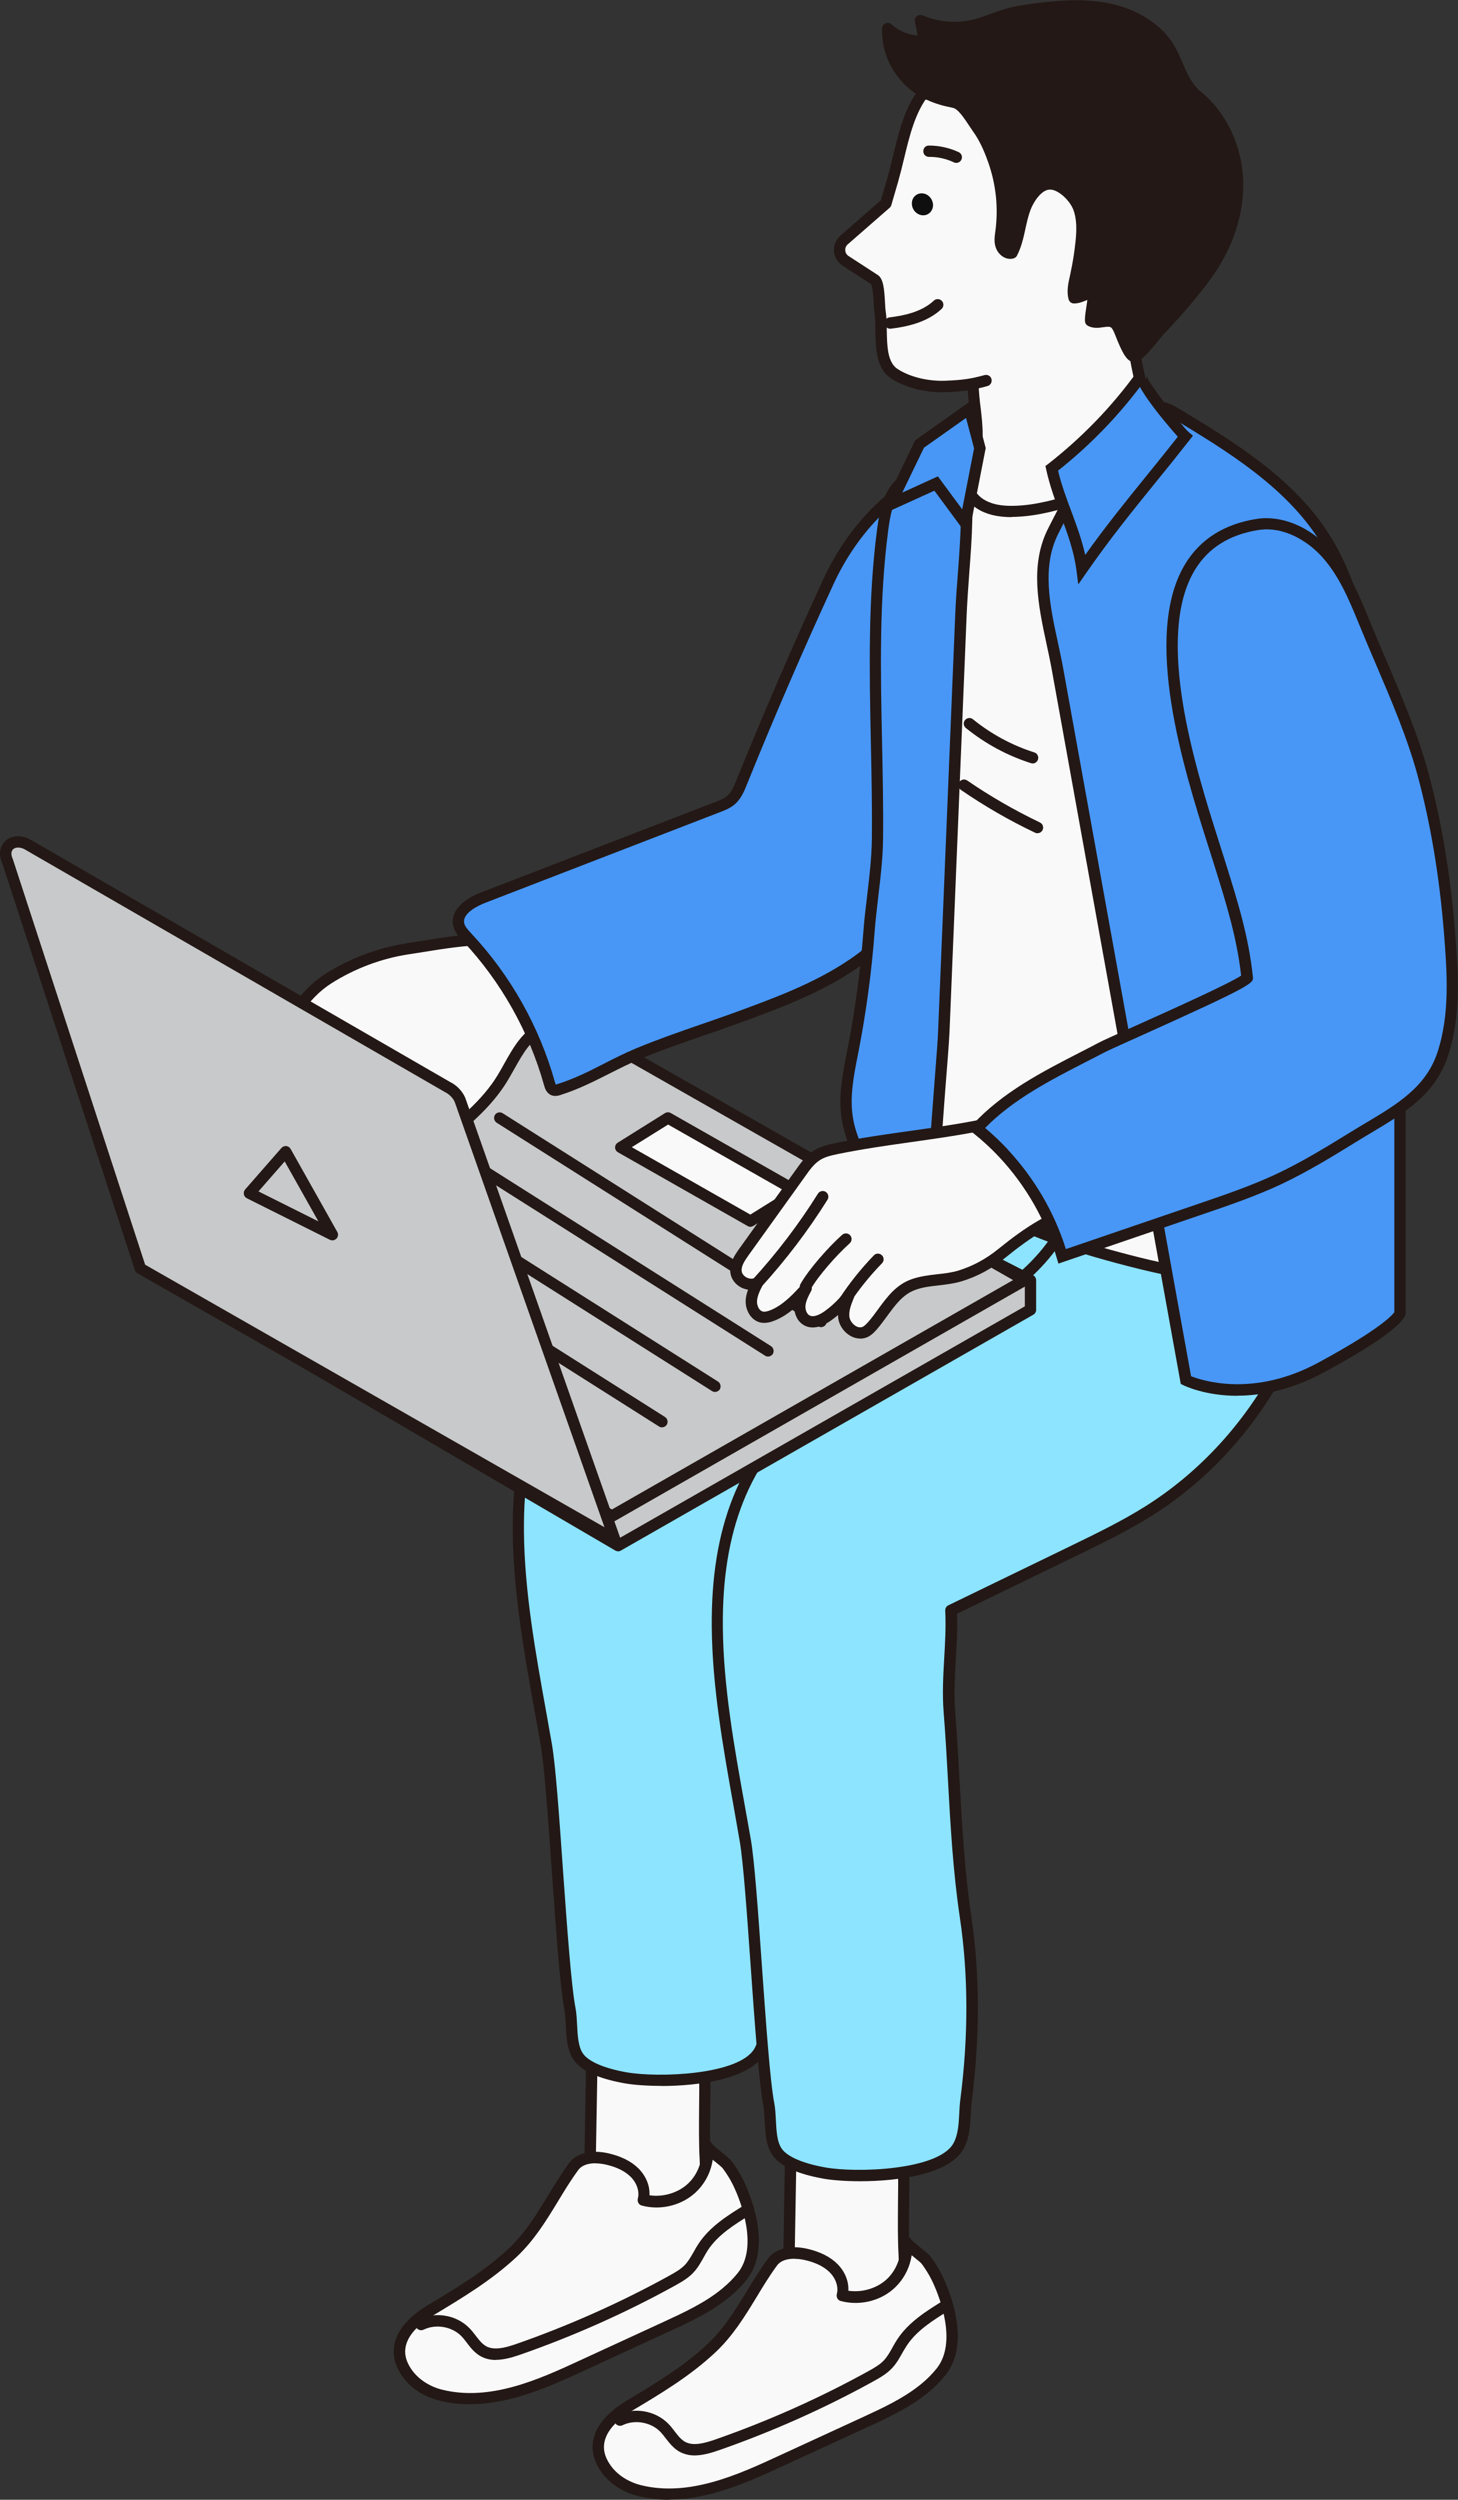 <?xml version="1.0" encoding="UTF-8"?><svg id="_レイヤー_2" xmlns="http://www.w3.org/2000/svg" viewBox="0 0 128.95 221"><rect x="0" y="0" width="128.95" height="221" fill="#333333" stroke="none"/><defs><style>.cls-1{fill:#f9f9f9;}.cls-1,.cls-2,.cls-3,.cls-4,.cls-5,.cls-6{stroke-width:0px;}.cls-2{fill:#4897f7;}.cls-3{fill:#0f0f0f;}.cls-4{fill:#231815;}.cls-5{fill:#c8c9ca;}.cls-6{fill:#8de4ff;}</style></defs><g id="parts"><path class="cls-1" d="m53.88,179.85c2.63-.12,5.64.04,8.1-.67.64,3.87.17,7.81.39,11.71.17,3.06-.31,5.89-3.9,6.6-1.93.38-3.94-.18-5.7-1.06-.22-.11-.44-.23-.56-.45-.1-.19-.1-.41-.1-.63.08-4.81.17-9.63.25-14.44,0-.3.03-.63.24-.82.18-.16.44-.19.68-.2.19-.01.39-.02.59-.03Z"/><path class="cls-4" d="m57.18,198.11c-1.44,0-3-.41-4.64-1.24-.28-.14-.59-.32-.77-.65-.17-.31-.16-.64-.16-.88l.25-14.44c0-.29.02-.83.41-1.19.32-.29.73-.31.98-.33.2-.01.4-.02.6-.03h0c.66-.03,1.33-.04,2.02-.06,2.05-.04,4.17-.08,5.96-.6.14-.04.28-.02.41.06.12.08.2.2.23.34.41,2.44.38,4.93.35,7.33-.02,1.46-.04,2.96.04,4.43.16,2.88-.19,6.3-4.3,7.12-.45.09-.91.13-1.38.13Zm-3.27-17.76h0c-.2,0-.39.02-.58.03-.1,0-.32.02-.38.07-.07.07-.08.36-.08.46l-.25,14.44c0,.13,0,.3.04.38.05.09.24.19.34.24,1.97.99,3.78,1.33,5.38,1.02,2.69-.53,3.71-2.3,3.5-6.08-.08-1.5-.06-3.03-.05-4.5.03-2.18.05-4.43-.25-6.61-1.78.42-3.75.46-5.67.49-.68.01-1.35.03-1.99.06Z"/><path class="cls-1" d="m64.15,202.74c-1.55,1.26-3.46,2.15-5.23,2.97-2.48,1.14-4.97,2.29-7.45,3.43-3.94,1.82-8.17,3.68-12.49,2.61-1.22-.3-2.35-1-3.04-2.04-1.59-2.39.22-4.31,2.16-5.47,2.56-1.53,5.08-3.04,7.27-5.1,2.35-2.21,3.5-5.03,5.38-7.6.63-.86,1.94-.91,3.01-.67.88.2,1.75.57,2.38,1.2s.99,1.56.76,2.41c1.41.38,3.01.04,4.12-.89,1.11-.93,1.71-2.41,1.54-3.82.03.21,1.52,1.28,1.75,1.57.45.57.85,1.26,1.15,1.92,1.06,2.35,1.92,5.81.22,7.97-.44.56-.95,1.05-1.5,1.5Z"/><path class="cls-4" d="m41.59,212.56c-.91,0-1.82-.1-2.74-.33-1.42-.35-2.61-1.15-3.34-2.25-.62-.93-.82-1.87-.61-2.8.35-1.55,1.79-2.69,2.93-3.38,2.61-1.56,5.04-3.02,7.18-5.03,1.45-1.37,2.42-2.96,3.45-4.65.58-.95,1.18-1.93,1.87-2.88.66-.9,1.97-1.22,3.52-.86,1.11.26,2,.71,2.62,1.33.67.67,1.02,1.54.97,2.37,1.13.17,2.36-.16,3.24-.88.98-.81,1.51-2.14,1.36-3.37h0c-.03-.28.16-.52.44-.56.21-.03.43.1.52.29.12.14.56.5.83.72.46.37.72.59.85.75.45.57.87,1.29,1.21,2.03.75,1.66,2.26,5.81.15,8.48-.44.56-.97,1.09-1.58,1.58-1.62,1.32-3.59,2.23-5.34,3.03l-7.45,3.43c-2.93,1.35-6.43,2.97-10.09,2.97Zm11.08-21.31c-.62,0-1.2.16-1.52.59-.67.91-1.26,1.88-1.82,2.81-1.02,1.67-2.07,3.4-3.62,4.86-2.22,2.08-4.82,3.64-7.33,5.15-1,.6-2.22,1.55-2.49,2.75-.15.66,0,1.32.47,2.02.59.88,1.59,1.55,2.75,1.84,4.28,1.06,8.65-.96,12.16-2.58l7.45-3.43c1.69-.78,3.61-1.66,5.12-2.9h0c.55-.45,1.03-.93,1.42-1.42,1.82-2.3.25-6.28-.28-7.45-.3-.67-.69-1.31-1.08-1.82-.07-.09-.45-.39-.69-.59-.06-.05-.12-.1-.18-.14-.16,1.17-.77,2.28-1.7,3.06-1.25,1.04-3,1.41-4.57.99-.13-.03-.24-.12-.3-.23s-.08-.25-.05-.38c.17-.62-.08-1.38-.63-1.93-.49-.49-1.21-.85-2.14-1.07-.31-.07-.64-.12-.97-.12Z"/><path class="cls-6" d="m45.83,135.45c.06,6.32,1.46,12.9,2.48,18.86.67,3.88,1.34,19.44,2.08,23.3.24,1.27-.03,3.18.77,4.26.8,1.08,2.86,1.59,4.09,1.81,2.63.48,10.35.38,11.89-2.35.69-1.21.51-2.77.68-4.04.7-5.42.76-10.88-.04-16.28-.89-5.97-.96-12.05-1.43-18.09-.24-3.03.3-5.94.14-8.99,3.64-1.77,7.28-3.53,10.93-5.3,2.23-1.08,4.46-2.16,6.56-3.48,10.67-6.71,16.95-19.8,15.51-32.32-.08-.68-.19-1.38-.56-1.95-.44-.67-1.19-1.07-1.92-1.41-3.81-1.83-7.85-3.17-11.99-3.99-.63-.12-1.29-.23-1.89,0-.93.35-1.39,1.37-1.76,2.29-1.58,3.96-2.84,8.35-4.8,12.12-2.19,4.21-6.42,6.93-10.66,9.06-4.24,2.13-8.75,3.9-12.33,7-6.1,5.29-7.81,12.23-7.75,19.51Z"/><path class="cls-4" d="m58.46,184.41c-1.34,0-2.53-.1-3.29-.24-2.24-.41-3.72-1.08-4.4-2.01-.62-.84-.68-2.05-.73-3.11-.02-.49-.05-.96-.12-1.34-.39-2.04-.76-7.28-1.12-12.34-.33-4.7-.65-9.14-.96-10.97-.17-1.01-.36-2.05-.55-3.09-.93-5.19-1.89-10.56-1.94-15.85h0c-.08-8.82,2.43-15.14,7.92-19.89,2.87-2.48,6.34-4.14,9.69-5.74.92-.44,1.84-.88,2.74-1.33,3.68-1.84,8.18-4.52,10.44-8.84,1.28-2.45,2.27-5.22,3.23-7.9.5-1.38,1.01-2.81,1.55-4.17.41-1.03.94-2.16,2.05-2.58.71-.27,1.46-.15,2.16-.02,4.19.83,8.27,2.18,12.11,4.03.79.38,1.61.82,2.12,1.59.44.66.56,1.44.64,2.17,1.46,12.77-4.86,25.96-15.74,32.81-2.12,1.33-4.4,2.44-6.61,3.51l-10.63,5.16c.05,1.35-.03,2.68-.1,3.97-.09,1.53-.18,3.11-.06,4.67.16,2,.27,4.04.38,6.01.22,3.97.45,8.07,1.04,12.04.77,5.18.78,10.7.04,16.42-.05.35-.06.73-.08,1.11-.05,1-.11,2.14-.66,3.11-1.24,2.19-5.7,2.83-9.12,2.83Zm25.46-98.57c-.22,0-.42.03-.61.1-.73.27-1.13,1.14-1.47,2.01-.54,1.34-1.05,2.76-1.54,4.14-.97,2.71-1.98,5.51-3.29,8.03-2.38,4.58-7.06,7.36-10.87,9.27-.91.46-1.83.9-2.76,1.34-3.29,1.57-6.7,3.2-9.47,5.59-5.25,4.54-7.65,10.62-7.57,19.13h0c.05,5.2,1,10.53,1.93,15.69.19,1.05.37,2.08.55,3.1.32,1.88.64,6.34.97,11.07.36,5.03.73,10.23,1.11,12.22.09.45.11.95.14,1.48.05.97.1,1.97.54,2.57.51.69,1.85,1.27,3.78,1.62,2.82.51,10.03.26,11.37-2.1.43-.76.48-1.73.53-2.67.02-.41.04-.81.09-1.19.73-5.62.72-11.06-.04-16.14-.6-4.02-.83-8.14-1.05-12.13-.11-1.96-.22-4-.38-5.99-.13-1.63-.04-3.25.05-4.81.08-1.37.16-2.79.09-4.2-.01-.2.1-.39.28-.47l10.93-5.3c2.18-1.06,4.44-2.15,6.51-3.46,10.56-6.65,16.7-19.45,15.28-31.84-.07-.61-.17-1.25-.48-1.73-.37-.56-1.02-.91-1.72-1.24-3.77-1.81-7.77-3.14-11.88-3.95-.35-.07-.69-.13-1.01-.13Z"/><path class="cls-4" d="m43.85,208.64c-.48,0-.94-.1-1.38-.35-.51-.3-.86-.74-1.18-1.17-.16-.21-.32-.42-.5-.6-.83-.84-2.25-1.08-3.32-.56-.25.12-.55.02-.67-.23-.12-.25-.02-.55.23-.67,1.45-.72,3.33-.41,4.47.75.21.21.4.45.58.69.28.37.55.71.89.91.71.41,1.69.16,2.65-.17,4.68-1.63,9.26-3.67,13.59-6.06.54-.3,1.01-.57,1.37-.95.3-.32.53-.72.77-1.14.13-.24.27-.48.42-.71,1-1.53,2.6-2.52,4-3.39.23-.14.54-.07.69.16s.07.54-.16.69c-1.32.82-2.81,1.74-3.69,3.09-.14.21-.26.43-.38.65-.26.46-.52.93-.91,1.34-.45.48-1,.8-1.61,1.14-4.38,2.42-9.01,4.48-13.75,6.13-.7.24-1.42.44-2.1.44Z"/><path class="cls-1" d="m71.48,188.28c2.63-.12,5.64.04,8.1-.67.64,3.87.17,7.81.39,11.71.17,3.06-.31,5.89-3.9,6.6-1.93.38-3.94-.18-5.7-1.06-.22-.11-.44-.23-.56-.44-.1-.19-.1-.41-.1-.63.08-4.81.17-9.63.25-14.44,0-.29.03-.63.24-.82.18-.16.44-.19.68-.2.19-.01.39-.02.59-.03Z"/><path class="cls-4" d="m74.77,206.54c-1.44,0-3-.41-4.64-1.24-.28-.14-.59-.32-.77-.65-.17-.31-.16-.64-.16-.88l.25-14.44c0-.29.01-.83.41-1.19.32-.29.73-.31.98-.33.2-.01.4-.02.6-.03h0c.66-.03,1.33-.04,2.02-.06,2.05-.04,4.17-.08,5.96-.6.14-.04.28-.02.41.06.12.08.2.2.23.34.41,2.44.38,4.93.35,7.33-.02,1.46-.04,2.97.04,4.44.16,2.88-.19,6.3-4.3,7.12-.45.09-.91.13-1.38.13Zm-3.27-17.76h0c-.2,0-.39.02-.58.03-.1,0-.32.02-.38.07-.07.07-.08.35-.08.46l-.25,14.44c0,.13,0,.3.04.38.05.09.24.19.34.24,1.97.99,3.78,1.33,5.38,1.02,2.69-.53,3.71-2.3,3.5-6.08-.08-1.5-.06-3.03-.05-4.5.03-2.18.05-4.43-.25-6.61-1.78.42-3.75.46-5.67.49-.68.01-1.35.03-2,.06Z"/><path class="cls-1" d="m81.74,211.18c-1.55,1.26-3.46,2.15-5.23,2.97-2.48,1.14-4.97,2.29-7.45,3.43-3.94,1.82-8.17,3.68-12.49,2.61-1.22-.3-2.35-1-3.04-2.04-1.59-2.39.22-4.31,2.16-5.47,2.56-1.53,5.08-3.04,7.27-5.1,2.35-2.21,3.5-5.03,5.38-7.6.63-.86,1.94-.91,3.01-.67.88.2,1.75.57,2.38,1.2.63.63.99,1.56.76,2.41,1.41.38,3.01.04,4.12-.89s1.71-2.41,1.54-3.82c.03.21,1.52,1.28,1.75,1.57.45.57.85,1.26,1.15,1.92,1.06,2.35,1.92,5.81.22,7.97-.44.56-.95,1.05-1.5,1.5Z"/><path class="cls-4" d="m59.18,221c-.91,0-1.82-.1-2.74-.33-1.42-.35-2.61-1.15-3.34-2.25-.62-.93-.82-1.87-.61-2.8.35-1.55,1.79-2.69,2.93-3.38,2.6-1.56,5.04-3.02,7.18-5.03,1.45-1.37,2.42-2.96,3.45-4.65.58-.95,1.18-1.93,1.87-2.88.66-.9,1.97-1.22,3.52-.86,1.11.26,2,.71,2.62,1.33.67.67,1.02,1.54.97,2.37,1.13.17,2.37-.16,3.24-.88.98-.81,1.51-2.14,1.36-3.38h0c-.03-.27.16-.52.44-.56.22-.03.43.1.52.29.12.14.56.5.83.72.46.37.72.59.85.75.44.56.87,1.28,1.21,2.03.75,1.66,2.26,5.81.15,8.48-.45.56-.96,1.08-1.58,1.58h0c-1.62,1.32-3.59,2.23-5.34,3.03l-7.45,3.43c-2.93,1.35-6.43,2.97-10.09,2.97Zm11.07-21.31c-.62,0-1.2.16-1.52.59-.67.91-1.26,1.88-1.82,2.81-1.02,1.67-2.07,3.4-3.62,4.86-2.22,2.09-4.82,3.65-7.34,5.15-.99.59-2.21,1.54-2.48,2.75-.15.66,0,1.32.47,2.02.58.88,1.59,1.55,2.75,1.84,4.27,1.06,8.65-.96,12.16-2.58l7.45-3.43c1.69-.78,3.61-1.66,5.13-2.9h0c.56-.45,1.02-.92,1.42-1.42,1.82-2.3.25-6.28-.28-7.45-.3-.67-.69-1.32-1.08-1.82-.07-.09-.45-.39-.69-.59-.06-.05-.12-.1-.17-.14-.17,1.17-.77,2.28-1.7,3.06-1.24,1.04-3,1.41-4.57.99-.13-.03-.24-.12-.3-.23s-.08-.25-.05-.38c.17-.62-.08-1.38-.63-1.93-.49-.49-1.21-.85-2.14-1.07-.31-.07-.64-.12-.97-.12Zm11.48,11.49h0,0Z"/><path class="cls-6" d="m63.43,143.88c.06,6.32,1.46,12.9,2.48,18.86.67,3.88,1.34,19.44,2.08,23.3.24,1.27-.03,3.18.77,4.25.8,1.08,2.86,1.59,4.09,1.81,2.63.48,10.35.38,11.89-2.35.69-1.21.51-2.77.68-4.04.7-5.42.76-10.88-.04-16.28-.89-5.97-.96-12.05-1.43-18.09-.24-3.03.3-5.94.14-8.99,3.64-1.77,7.28-3.53,10.93-5.3,2.23-1.08,4.46-2.16,6.56-3.48,10.67-6.71,16.95-19.8,15.51-32.32-.08-.68-.19-1.38-.56-1.95-.44-.67-1.19-1.07-1.92-1.41-3.81-1.83-7.85-3.17-11.99-3.99-.63-.12-1.29-.23-1.89,0-.93.35-1.39,1.37-1.76,2.29-1.58,3.96-2.84,8.35-4.8,12.12-2.19,4.21-6.42,6.93-10.65,9.06-4.24,2.13-8.75,3.9-12.33,7-6.1,5.29-7.81,12.23-7.75,19.51Z"/><path class="cls-4" d="m76.05,192.84c-1.34,0-2.52-.1-3.29-.24-2.24-.41-3.72-1.08-4.4-2.01-.62-.84-.68-2.05-.73-3.11-.03-.49-.05-.96-.12-1.35-.39-2.04-.76-7.27-1.12-12.33-.33-4.71-.65-9.15-.96-10.98-.17-1.01-.36-2.04-.54-3.09-.93-5.2-1.89-10.57-1.94-15.86h0c-.08-8.82,2.43-15.14,7.92-19.89,2.87-2.48,6.33-4.14,9.69-5.74.92-.44,1.84-.88,2.74-1.33,3.68-1.85,8.18-4.52,10.44-8.84,1.28-2.46,2.27-5.23,3.24-7.91.5-1.38,1.01-2.81,1.55-4.16.41-1.03.94-2.16,2.05-2.58.71-.27,1.46-.15,2.16-.01,4.19.82,8.27,2.18,12.12,4.03.79.38,1.61.82,2.12,1.59.44.67.56,1.47.64,2.17,1.46,12.77-4.86,25.96-15.74,32.8-2.13,1.34-4.41,2.44-6.61,3.51l-10.63,5.16c.05,1.35-.03,2.68-.1,3.97-.09,1.53-.18,3.11-.06,4.68.16,2,.27,4.03.38,6,.22,3.97.45,8.08,1.04,12.05.77,5.18.78,10.7.04,16.42-.05.35-.06.73-.08,1.11-.05,1-.11,2.14-.66,3.11-1.24,2.19-5.7,2.83-9.12,2.83Zm-12.12-48.97c.05,5.21,1,10.54,1.93,15.69.19,1.05.37,2.08.55,3.09.32,1.88.64,6.35.97,11.08.36,5.03.72,10.23,1.1,12.21.09.45.11.95.14,1.48.05.97.1,1.97.54,2.57.51.69,1.85,1.27,3.78,1.62,2.82.52,10.03.25,11.37-2.1.43-.76.48-1.73.53-2.67.02-.41.04-.81.09-1.19.73-5.62.72-11.06-.04-16.14-.6-4.02-.83-8.15-1.05-12.14-.11-1.99-.22-3.99-.38-5.98-.13-1.64-.04-3.25.05-4.81.08-1.37.16-2.78.09-4.19-.01-.2.1-.39.28-.47l10.93-5.3c2.18-1.06,4.43-2.15,6.51-3.46,10.56-6.65,16.7-19.45,15.28-31.84-.07-.61-.16-1.25-.48-1.73-.37-.56-1.02-.9-1.72-1.24-3.77-1.81-7.77-3.14-11.88-3.95-.59-.12-1.15-.21-1.62-.03-.73.27-1.13,1.14-1.48,2.01-.53,1.34-1.04,2.75-1.53,4.13-.97,2.71-1.98,5.52-3.29,8.03-2.38,4.58-7.06,7.36-10.87,9.27-.91.46-1.84.9-2.76,1.34-3.29,1.57-6.7,3.2-9.47,5.59-5.25,4.54-7.65,10.62-7.57,19.13h0Z"/><path class="cls-4" d="m61.44,217.08c-.48,0-.94-.1-1.38-.35-.51-.3-.85-.74-1.18-1.16-.16-.21-.32-.42-.5-.6-.83-.84-2.26-1.08-3.32-.56-.25.12-.55.02-.67-.23-.12-.25-.02-.55.23-.67,1.45-.72,3.33-.4,4.47.75.21.21.4.45.58.69.28.37.55.71.89.91.71.41,1.69.16,2.65-.17,4.68-1.63,9.26-3.67,13.59-6.06.54-.3,1.01-.57,1.37-.95.3-.32.53-.72.76-1.14.13-.24.27-.48.42-.71,1-1.53,2.59-2.52,4-3.39.23-.14.54-.07.69.16.15.23.07.54-.16.69-1.32.82-2.81,1.74-3.69,3.09-.14.21-.26.43-.39.65-.26.46-.52.93-.91,1.34-.45.48-1,.8-1.61,1.14-4.38,2.42-9.01,4.48-13.75,6.13-.7.24-1.42.44-2.1.44Z"/><polygon class="cls-5" points="54.65 136.64 91.13 115.78 91.13 113.18 47.6 91.02 13.19 112.39 54.65 136.64"/><path class="cls-4" d="m54.65,137.14c-.09,0-.17-.02-.25-.07l-41.46-24.24c-.15-.09-.25-.25-.25-.42s.09-.34.24-.43l34.41-21.38c.15-.09.33-.1.49-.02l43.54,22.16c.17.09.27.26.27.45v2.61c0,.18-.1.35-.25.43l-36.49,20.86c-.08.04-.16.07-.25.07Zm-40.49-24.76l40.49,23.68,35.99-20.57v-2.01l-43.01-21.89-33.47,20.79Z"/><polygon class="cls-5" points="54.13 134.03 90.61 113.18 47.08 88.41 12.66 109.79 54.13 134.03"/><path class="cls-4" d="m54.12,134.53c-.09,0-.17-.02-.25-.07l-41.46-24.24c-.15-.09-.25-.25-.25-.42s.09-.34.24-.43l34.41-21.38c.15-.1.35-.1.51,0l43.54,24.77c.16.09.25.25.25.43s-.1.35-.25.43l-36.49,20.86c-.08.04-.16.07-.25.07Zm-40.49-24.76l40.49,23.68,35.48-20.28-42.51-24.19-33.46,20.78Z"/><polygon class="cls-1" points="59.07 98.84 70.54 105.36 66.37 107.96 54.9 101.44 59.07 98.84"/><path class="cls-4" d="m66.37,108.46c-.08,0-.17-.02-.25-.07l-11.47-6.52c-.15-.09-.25-.25-.25-.42,0-.18.09-.34.24-.43l4.17-2.61c.16-.1.35-.1.51-.01l11.47,6.52c.15.09.25.25.25.42,0,.18-.09.34-.24.43l-4.17,2.61c-.08.05-.17.08-.26.08Zm-10.49-7.04l10.48,5.96,3.21-2-10.48-5.96-3.21,2Z"/><path class="cls-4" d="m72.62,117.33c-.09,0-.18-.02-.27-.08l-28.42-17.99c-.23-.15-.3-.46-.16-.69.15-.23.46-.3.69-.15l28.42,17.99c.23.15.3.46.16.69-.1.15-.26.23-.42.23Z"/><path class="cls-4" d="m67.93,119.93c-.09,0-.18-.02-.27-.08l-28.42-17.99c-.23-.15-.3-.46-.16-.69.15-.23.46-.3.69-.15l28.42,17.99c.23.15.3.46.16.69-.1.15-.26.23-.42.23Z"/><path class="cls-4" d="m63.24,123.06c-.09,0-.18-.02-.27-.08l-28.42-17.99c-.23-.15-.3-.46-.16-.69.15-.23.46-.3.69-.15l28.42,17.99c.23.15.3.46.16.69-.1.15-.26.23-.42.23Z"/><path class="cls-4" d="m58.55,126.19c-.09,0-.18-.02-.27-.08l-28.42-17.99c-.23-.15-.3-.46-.16-.69.15-.23.46-.3.69-.15l28.42,17.99c.23.15.3.46.16.69-.1.15-.26.23-.42.23Z"/><path class="cls-1" d="m43.9,96.12c.18-.25.36-.51.52-.78,1.04-1.69,1.84-3.79,3.69-4.5.44-.17.96-.27,1.23-.66.2-.28.21-.65.2-1-.38-8.06-8.05-6.11-13.41-5.31-2.52.38-4.96,1.29-7.1,2.66-2.28,1.45-3.6,3.88-4.68,6.27-.51,1.13-.73,2.3-1.16,3.47-.47,1.25-.92,2.68-.5,4.01.22.71.88,1.33,1.62,1.28.56-.04,1.05-.44,1.36-.91.24.81,1.28,1.17,2.09.93,2.66-.79,2.17-3.94,3.91-5.42.27-.23.63-.3.97-.36.92-.16,5.36-1.66,5.16.32-.05.51-.42.93-.8,1.29-.99.95-1.75,2.35-1.68,3.77.02.33.1.68.34.91.58.57,1.55.09,2.2-.4,2.2-1.65,4.44-3.34,6.04-5.55Z"/><path class="cls-4" d="m36.31,102.83c-.39,0-.73-.13-1.01-.4-.3-.29-.46-.71-.49-1.25-.07-1.43.62-2.98,1.84-4.15.31-.3.61-.63.64-.97.02-.21-.04-.27-.08-.29-.55-.48-2.9.12-3.78.34-.31.08-.56.14-.72.17-.26.05-.56.1-.73.25-.62.53-.93,1.35-1.25,2.21-.49,1.3-1.04,2.78-2.84,3.31-.76.23-1.73.03-2.3-.56-.38.34-.81.54-1.26.57-1.03.06-1.86-.77-2.13-1.63-.47-1.48.02-3.01.51-4.33.17-.47.31-.94.45-1.41.2-.69.41-1.39.73-2.09,1.12-2.47,2.49-4.97,4.87-6.49,2.2-1.4,4.72-2.34,7.3-2.73.43-.06.88-.14,1.33-.21,3.7-.6,7.9-1.27,10.47.82,1.34,1.08,2.07,2.83,2.18,5.18.02.39,0,.9-.29,1.31-.31.44-.81.61-1.21.75l-.25.09c-1.3.5-2.04,1.82-2.81,3.2-.21.37-.42.74-.63,1.09-.17.28-.35.55-.54.81h0c-1.67,2.31-4.05,4.09-6.15,5.66-.67.5-1.3.76-1.84.76Zm.08-8.24c.61,0,1.13.12,1.48.42.22.19.48.55.42,1.15-.07.67-.52,1.18-.95,1.6-1.01.97-1.59,2.24-1.53,3.38,0,.19.05.45.19.58.31.3,1-.03,1.55-.44,2.04-1.53,4.36-3.26,5.94-5.44.18-.24.34-.5.5-.75.21-.34.41-.7.61-1.06.83-1.48,1.69-3.02,3.33-3.65.09-.04.19-.07.29-.1.3-.1.59-.2.71-.38.12-.17.12-.46.11-.69-.1-2.08-.69-3.54-1.81-4.45-2.23-1.81-6.19-1.17-9.68-.61-.46.07-.91.15-1.34.21-2.44.36-4.83,1.26-6.91,2.58-2.16,1.38-3.44,3.73-4.5,6.06-.29.63-.48,1.28-.68,1.96-.15.49-.29.98-.47,1.48-.43,1.16-.86,2.5-.49,3.68.15.48.62.96,1.11.93.34-.02.7-.28.97-.69.11-.16.3-.25.49-.22.19.03.35.17.41.35.16.53.92.75,1.47.59,1.32-.39,1.72-1.46,2.19-2.7.36-.95.72-1.92,1.54-2.62.38-.32.86-.41,1.21-.47.14-.02.37-.08.65-.15,1.13-.29,2.28-.55,3.2-.55Zm7.5,1.53h0,0Z"/><path class="cls-4" d="m25.81,101.26c-.13,0-.25-.05-.35-.14-.06-.06-.11-.12-.15-.19l-.09-.13c-.13-.18-.12-.41,0-.58.01-.08.03-.15.04-.19.51-2.13,1.33-4.18,2.44-6.07.66-1.13,1.61-2.5,3.12-3.04.26-.09.55.04.64.3.09.26-.04.55-.3.64-1.2.43-2.02,1.62-2.59,2.6-1.05,1.81-1.84,3.76-2.33,5.8-.02.1-.03.15-.03.18l.02.02c.15.21.12.5-.08.67-.09.08-.21.12-.33.12Z"/><path class="cls-2" d="m83.43,41.35c-4.59,1.73-8.17,5.76-10.16,10.1-2.69,5.84-5.25,11.75-7.66,17.71-.23.58-.48,1.19-.96,1.59-.33.28-.74.44-1.14.59-6.92,2.67-13.84,5.35-20.77,8.02-1.1.42-2.42,1.24-2.16,2.39.1.44.43.78.74,1.11,3.42,3.65,5.94,8.13,7.29,12.95.06.21.14.45.34.54.16.07.34.02.5-.03,2.56-.81,4.57-2.15,6.97-3.16,2.77-1.16,5.69-2.07,8.51-3.09,3.67-1.33,7.38-2.69,10.61-4.9,8.78-6.02,10.37-18.47,11.61-28.21.32-2.48.58-4.97.7-7.47.09-1.89-.82-9.5-4.42-8.14Z"/><path class="cls-4" d="m49.12,96.89c-.12,0-.24-.02-.37-.07-.44-.19-.57-.65-.63-.87-1.33-4.74-3.8-9.15-7.17-12.74-.35-.37-.73-.78-.86-1.34-.27-1.18.63-2.26,2.46-2.97l20.77-8.02c.36-.14.73-.28.99-.51.39-.33.62-.9.82-1.39,2.39-5.91,4.97-11.88,7.67-17.74,2.28-4.94,6.08-8.72,10.44-10.35h0c.88-.33,1.73-.23,2.44.29,2.24,1.63,2.71,6.98,2.65,8.34-.13,2.77-.44,5.47-.7,7.51-1.27,9.98-2.85,22.41-11.82,28.56-3.29,2.26-7.07,3.63-10.72,4.96-.94.34-1.89.67-2.85,1-1.87.65-3.81,1.31-5.64,2.08-.93.39-1.82.84-2.69,1.28-1.35.68-2.74,1.39-4.32,1.89-.11.04-.29.09-.48.09Zm34.48-55.07c-4.11,1.55-7.72,5.13-9.89,9.84-2.7,5.85-5.27,11.8-7.65,17.69-.23.58-.52,1.29-1.1,1.78-.4.33-.87.52-1.28.67l-20.77,8.02c-.49.19-2.06.88-1.85,1.81.07.3.33.58.6.87,3.49,3.72,6.05,8.27,7.42,13.17.05.16.07.22.09.24-.02-.03.09-.06.13-.07,1.51-.47,2.8-1.13,4.17-1.83.88-.45,1.79-.91,2.75-1.31,1.87-.78,3.82-1.46,5.7-2.11.95-.33,1.9-.65,2.83-.99,3.59-1.31,7.31-2.66,10.49-4.84,8.6-5.9,10.15-18.07,11.39-27.86.26-2.02.57-4.69.7-7.43.07-1.56-.5-6.23-2.24-7.49-.45-.33-.93-.38-1.5-.16h0Z"/><path class="cls-1" d="m82.55,38.72c-4.05,3.95-5.02,11.49-4.93,16.56.1,5.84,1.38,11.59,1.96,17.41.73,7.34.35,14.74.26,22.12-.02,1.69-.02,3.41.54,5.01.79,2.27,2.62,4.04,4.58,5.43,4.39,3.13,9.62,4.83,14.83,6.18,4.91,1.27,10.2,2.26,14.98.57,3.11-1.1,5.93-3.73,6.93-6.92,1.02-3.24-.59-4.8-1.6-7.66-2.65-7.55-1.82-16.05-2.5-23.89-.6-6.93-2.17-13.78-4.64-20.28-1.28-3.37-2.84-6.69-5.13-9.51-1.48-1.81-3.56-3.32-4.82-5.29-3.54-5.51-13.6-3.95-18.5-1.21-.72.4-1.37.9-1.96,1.47Z"/><path class="cls-4" d="m109.15,113.4c-3.16,0-6.38-.68-9.49-1.49-4.83-1.25-10.39-2.98-15-6.26-2.5-1.78-4.05-3.63-4.76-5.68-.56-1.61-.59-3.3-.56-5.18.02-1.57.05-3.14.08-4.72.12-5.7.23-11.6-.34-17.35-.22-2.15-.53-4.34-.84-6.45-.52-3.59-1.06-7.3-1.12-11-.05-2.76.18-12.14,5.08-16.92h0c.63-.62,1.32-1.14,2.06-1.55,4.83-2.71,15.36-4.56,19.17,1.37.71,1.1,1.72,2.09,2.7,3.04.72.7,1.46,1.43,2.1,2.2,2.01,2.46,3.61,5.44,5.21,9.65,2.49,6.56,4.06,13.43,4.67,20.42.21,2.4.28,4.89.34,7.31.15,5.54.31,11.28,2.13,16.46.26.73.55,1.37.84,1.99.81,1.75,1.58,3.41.76,5.99-1.01,3.2-3.85,6.04-7.24,7.24-1.87.66-3.82.93-5.79.93Zm-26.25-74.32h0c-4.61,4.51-4.83,13.53-4.78,16.19.06,3.63.6,7.31,1.11,10.87.31,2.13.63,4.32.85,6.5.58,5.81.46,11.74.35,17.47-.03,1.57-.06,3.14-.08,4.71-.02,1.45-.04,3.26.51,4.84.64,1.84,2.08,3.54,4.4,5.19,4.47,3.19,9.92,4.87,14.67,6.1,4.9,1.27,10.06,2.22,14.69.58,3.11-1.1,5.71-3.69,6.62-6.6.7-2.21.07-3.56-.72-5.27-.3-.64-.6-1.31-.88-2.08-1.87-5.33-2.03-11.14-2.19-16.76-.07-2.4-.14-4.88-.34-7.25-.6-6.9-2.15-13.68-4.61-20.15-1.56-4.1-3.12-6.99-5.05-9.37-.6-.73-1.32-1.44-2.02-2.12-1.02-.99-2.07-2.02-2.84-3.21-3.42-5.33-13.43-3.51-17.84-1.04-.66.37-1.28.84-1.85,1.4Z"/><path class="cls-1" d="m99.08,21.69c-.07-.25-.15-.49-.26-.73-.89-1.95-3.21-2.52-5.09-2.97-2.68-.64-4.97,1.71-6.45,3.71-.19.25-.36.5-.53.74-1.36,1.99-2.41,4.1-1.57,6.53.67,1.93.78,4,.95,6.02.16,1.85.64,3.95-.13,5.72-.18.41-.42.8-.52,1.24-.22.98.36,2.03,1.21,2.58.85.55,1.9.69,2.91.68,2.01-.02,3.97-.6,5.89-1.18,2.39-.73,4.94-1.59,6.44-3.6.31-.41.57-.88.6-1.39.08-1.13-.79-2.45-1.13-3.49-.45-1.36-.76-2.76-1-4.17-.47-2.73-.66-5.5-1.04-8.24-.07-.48-.14-.97-.27-1.44Z"/><path class="cls-4" d="m89.48,45.72c-1.27,0-2.28-.25-3.07-.76-1.09-.71-1.68-1.99-1.42-3.11.08-.36.23-.67.38-.97.06-.12.12-.24.17-.37.56-1.3.38-2.86.21-4.36-.04-.38-.09-.76-.12-1.12l-.06-.67c-.14-1.76-.29-3.58-.87-5.24-.93-2.67.23-4.93,1.63-6.98.17-.25.35-.5.54-.76,2.33-3.13,4.67-4.44,6.97-3.89,1.87.44,4.43,1.05,5.43,3.25.11.25.21.51.29.8h0c.14.51.22,1.02.28,1.51.15,1.12.28,2.24.4,3.36.18,1.6.36,3.26.64,4.87.27,1.56.59,2.91.98,4.1.1.32.26.66.42,1.01.38.83.8,1.78.74,2.67-.04.53-.27,1.08-.7,1.66-1.56,2.08-4.06,2.97-6.7,3.77-1.72.53-3.87,1.18-6.03,1.21-.04,0-.08,0-.12,0Zm3.35-27.33c-1.64,0-3.38,1.21-5.16,3.61-.19.25-.36.49-.52.73-1.25,1.83-2.29,3.83-1.51,6.08.62,1.78.77,3.66.92,5.48l.05.66c.03.36.07.72.12,1.09.18,1.56.39,3.32-.28,4.87-.06.14-.13.27-.19.41-.13.26-.25.5-.3.75-.18.8.36,1.64.99,2.05.64.42,1.49.62,2.63.6,2.02-.02,4.09-.65,5.75-1.16,2.47-.75,4.81-1.58,6.19-3.42.32-.42.48-.79.5-1.12.04-.65-.31-1.43-.65-2.19-.17-.39-.34-.76-.46-1.11-.41-1.24-.74-2.63-1.02-4.25-.28-1.64-.46-3.31-.64-4.93-.12-1.11-.25-2.22-.4-3.33-.06-.45-.13-.93-.26-1.38h0c-.06-.22-.14-.44-.23-.66-.8-1.75-2.99-2.27-4.75-2.69-.26-.06-.52-.09-.78-.09Z"/><path class="cls-1" d="m96.91,16.31l-7.68-10.5-8.26,3.37c-.68,2.26-1.35,4.52-2.02,6.78-.2.68-.4,1.35-.6,2.03l-3.7,3.23c-.58.51-.51,1.42.13,1.84,0,0,2.55,1.66,2.56,1.67.45.29.4,2.34.48,2.85.27,1.61-.32,4.44,1.27,5.47,1.26.82,3.04,1.18,4.53,1.12,1.49-.06,2.28-.16,3.58-.52l9.7-17.33Z"/><path class="cls-4" d="m83.3,34.68c-1.62,0-3.3-.45-4.47-1.21-1.37-.88-1.39-2.77-1.41-4.28,0-.57-.01-1.1-.08-1.52-.03-.15-.04-.42-.06-.75-.03-.47-.08-1.58-.25-1.81l-2.52-1.63c-.44-.29-.71-.75-.75-1.27s.17-1.02.56-1.37l3.59-3.14.55-1.89c.19-.65.36-1.35.53-2.05.51-2.11,1.03-4.29,2.35-5.96,1.62-2.06,4.19-3.34,6.65-3.3.98.01,1.92.2,2.73.38,1.42.32,3.07.78,4.48,1.78,1.56,1.1,2.63,2.74,3.39,4.05,1.46,2.52,2.33,4.81,2.64,7,.39,2.75-.12,5.37-1.42,7.4-.15.23-.46.3-.69.15-.23-.15-.3-.46-.15-.69,1.18-1.82,1.63-4.21,1.27-6.71-.29-2.06-1.11-4.23-2.51-6.64-.71-1.22-1.7-2.75-3.1-3.73-1.27-.89-2.8-1.32-4.13-1.62-.75-.17-1.63-.34-2.52-.35-2.17-.06-4.42,1.09-5.86,2.92-1.18,1.5-1.68,3.57-2.16,5.57-.17.72-.35,1.43-.54,2.1l-.59,2.03c-.03.09-.08.17-.15.23l-3.7,3.23c-.16.14-.24.33-.22.54.01.21.12.39.3.5,0,0,2.56,1.66,2.57,1.67.5.32.58,1.22.65,2.55.01.27.03.51.05.63.08.5.09,1.07.1,1.68.02,1.34.04,2.86.95,3.45,1.09.71,2.71,1.1,4.23,1.04,1.53-.06,2.27-.17,3.47-.5.26-.07.54.08.61.35.07.27-.08.54-.35.62-1.41.39-2.24.48-3.7.54-.12,0-.23,0-.35,0Z"/><path class="cls-4" d="m98.95,29.09c.17.39.87,2.38,1.33,2.42.51.04,1.92-1.91,2.28-2.3,1.51-1.6,3.03-3.31,4.28-5.07,1.67-2.35,2.7-5.2,2.62-8.08-.08-2.88-1.33-5.76-3.57-7.58-1.56-1.27-1.74-3.44-2.95-4.92-1.19-1.45-2.97-2.35-4.78-2.76-2.22-.49-4.54-.31-6.79,0-.79.11-1.57.23-2.33.45-.95.27-1.85.7-2.8.94-1.59.4-3.31.26-4.81-.38.09.46.18.92.27,1.39.02.11.04.24-.03.33-.08.11-.23.12-.36.11-1.02-.04-2.03-.45-2.79-1.13-.03,1.76.57,3.26,1.79,4.53.98,1.02,2.32,1.64,3.71,1.92.27.05.56.1.79.26.65.45,1.23,1.51,1.7,2.16.6.84,1.04,1.86,1.38,2.83.69,1.98.93,4.13.66,6.22-.06.43-.13.87,0,1.28.13.41.55.77.97.66.63-1.24.68-2.69,1.17-3.98.33-.86,1.19-2.17,2.25-2.12,1.02.05,2.12,1.21,2.46,2.08.38.97.34,2.05.24,3.09-.1.96-.25,1.92-.46,2.87-.14.65-.35,1.38-.17,2.04.63,0,1.11-.49,1.77-.38,0,.24-.4,2.35-.28,2.41.62.34,1.49-.24,2.07.17.19.13.3.34.4.55Z"/><path class="cls-4" d="m100.29,32s-.03,0-.05,0c-.59-.04-.99-.81-1.62-2.41-.05-.13-.09-.23-.12-.29-.07-.14-.15-.29-.24-.35-.13-.1-.41-.06-.7-.02-.39.06-.88.12-1.33-.12-.38-.21-.33-.51-.08-2.15,0-.05.01-.09.02-.14-.07.02-.14.05-.21.08-.28.11-.6.23-.97.23h0c-.23,0-.42-.15-.48-.37-.19-.7-.03-1.42.11-2.04l.05-.23c.2-.92.35-1.87.45-2.81.1-.96.14-1.98-.2-2.86-.3-.77-1.27-1.73-2.02-1.76-.74-.04-1.47,1.03-1.76,1.8-.2.53-.32,1.08-.45,1.67-.17.79-.35,1.6-.74,2.36-.06.13-.18.22-.32.26-.72.19-1.37-.37-1.57-.99-.16-.49-.09-.97-.03-1.4.28-2.08.06-4.15-.62-6.08-.4-1.15-.83-2.03-1.31-2.7-.12-.17-.24-.36-.38-.56-.35-.53-.79-1.2-1.2-1.48-.12-.09-.32-.12-.53-.17-1.68-.33-3.05-1.04-4.05-2.07-1.31-1.36-1.96-3.01-1.93-4.89,0-.2.12-.37.3-.45.18-.08.39-.04.53.09.63.57,1.47.93,2.32.99l-.24-1.23c-.04-.18.03-.37.18-.48.14-.12.34-.14.51-.07,1.41.6,3.01.73,4.5.36.5-.13.98-.3,1.5-.49.43-.16.86-.31,1.29-.44.83-.24,1.67-.37,2.4-.46,2.23-.3,4.62-.51,6.97,0,2.09.46,3.88,1.5,5.05,2.93.57.69.92,1.5,1.26,2.28.43.99.83,1.92,1.62,2.56,2.26,1.84,3.67,4.81,3.75,7.95.08,2.83-.89,5.81-2.71,8.38-1.38,1.94-3.03,3.76-4.32,5.12-.08.08-.21.25-.38.45-1.11,1.37-1.71,2-2.25,2Zm.15-.96h0,0Zm-2.44-3.16c.28,0,.57.05.84.24.29.2.44.5.56.72,0,0,0,.02.01.03.03.07.08.19.14.34.37.94.65,1.52.82,1.74.29-.22,1.09-1.21,1.4-1.59.19-.23.34-.42.43-.51,1.26-1.34,2.89-3.12,4.23-5.02,1.7-2.39,2.6-5.16,2.53-7.77-.08-2.86-1.34-5.55-3.38-7.2-.98-.8-1.46-1.89-1.91-2.94-.33-.75-.63-1.46-1.11-2.05-1.03-1.25-2.63-2.17-4.5-2.59-2.2-.49-4.48-.29-6.61,0-.7.09-1.5.21-2.26.43-.41.12-.82.27-1.22.42-.51.19-1.04.39-1.6.52-1.41.35-2.89.32-4.28-.1l.1.52c.03.13.08.44-.11.72-.17.23-.43.34-.79.32-.78-.03-1.53-.25-2.21-.62.17,1.2.69,2.24,1.59,3.18,1.07,1.11,2.47,1.58,3.45,1.77.36.07.68.13.98.34.57.4,1.05,1.12,1.47,1.76.12.19.24.37.35.52.54.75,1.01,1.72,1.44,2.96.73,2.08.96,4.31.68,6.45-.06.45-.11.79-.02,1.06.04.11.11.21.19.27.23-.56.37-1.17.51-1.81.13-.6.27-1.21.49-1.81.33-.87,1.36-2.49,2.74-2.45,1.3.06,2.53,1.43,2.91,2.39.43,1.08.38,2.24.27,3.33-.1.98-.26,1.96-.47,2.92l-.05.24c-.08.37-.17.75-.17,1.1.06-.02.12-.04.18-.07.33-.13.74-.29,1.24-.21.24.04.42.25.42.49,0,.09-.05.44-.11.86-.05.32-.13.84-.17,1.17.16,0,.29-.02.45-.04.18-.02.37-.05.57-.05Z"/><path class="cls-3" d="m82.52,18.18c-.03.53-.46.91-.98.85-.52-.07-.92-.55-.89-1.09.02-.53.47-.91.98-.84.51.06.91.55.89,1.08Z"/><path class="cls-4" d="m78.72,29.06c-.25,0-.46-.19-.5-.44-.03-.27.16-.52.44-.56,1.16-.14,2.82-.44,3.93-1.48.2-.19.52-.18.71.02.19.2.18.52-.02.71-1.32,1.24-3.2,1.59-4.49,1.75-.02,0-.04,0-.06,0Z"/><path class="cls-2" d="m97.07,40.26c-1.55,2.04-2.77,4.4-3.93,6.7-1.91,3.77-.34,8.23.38,12.21,2.39,13.21,4.78,26.43,7.16,39.64,1.4,7.74,2.8,15.47,4.19,23.21,0,0,5.15,2.57,11.95-1.1,6.8-3.68,6.99-4.78,6.99-4.78,0-.46,0-.93,0-1.39,0-7.89,0-15.78,0-23.67,0-5.06.53-10.29.06-15.28-.52-5.44-1.53-10.82-2.63-16.17-.86-4.16-1.8-8.41-4.06-12.01-3.05-4.86-8.14-8-13.06-10.97-.58-.35-1.21-.71-1.88-.65-.47.04-.9.28-1.3.54-1.52,1-2.78,2.28-3.88,3.73Z"/><path class="cls-4" d="m109.43,123.4c-2.85,0-4.65-.88-4.78-.94l-.22-.11-4.24-23.46-7.16-39.64c-.13-.73-.29-1.47-.45-2.22-.75-3.48-1.52-7.07.12-10.31,1.28-2.52,2.46-4.77,3.98-6.77l.4.3-.4-.3c1.24-1.64,2.55-2.89,4-3.85.45-.29.95-.57,1.53-.62.88-.07,1.62.39,2.18.72,4.71,2.85,10.04,6.07,13.22,11.13,2.24,3.56,3.2,7.62,4.13,12.17,1.06,5.16,2.12,10.7,2.64,16.23.31,3.3.19,6.73.07,10.04-.06,1.74-.13,3.54-.13,5.29v25.06c-.14.94-2.78,2.81-7.25,5.22-2.93,1.58-5.56,2.05-7.63,2.05Zm-4.11-1.74c1.04.41,5.57,1.89,11.27-1.19,5.51-2.98,6.55-4.21,6.73-4.46v-24.94c0-1.76.06-3.57.12-5.32.12-3.28.24-6.68-.06-9.91-.52-5.48-1.57-10.98-2.62-16.12-.92-4.45-1.85-8.42-4-11.84-3.05-4.86-8.28-8.02-12.89-10.81-.57-.34-1.08-.62-1.58-.58-.36.03-.72.24-1.06.46-1.36.89-2.58,2.07-3.75,3.61-1.47,1.94-2.63,4.15-3.88,6.62-1.48,2.92-.75,6.34-.03,9.65.16.76.33,1.51.46,2.25l11.31,62.58Z"/><path class="cls-2" d="m100.92,33.23c-2.23,3.08-4.9,5.84-7.9,8.18.67,3.11,2.27,5.77,2.68,8.93,3.05-4.41,5.89-7.6,9.12-11.74-.63-.53-4.17-4.99-3.89-5.36Z"/><path class="cls-4" d="m95.37,51.69l-.17-1.29c-.22-1.7-.79-3.23-1.39-4.85-.48-1.29-.97-2.61-1.28-4.04l-.07-.31.25-.19c2.97-2.32,5.6-5.03,7.81-8.08,0,0,0,0,0,0l.81.59c.09-.12.08-.24.08-.28.15.64,3.15,4.47,3.73,4.97l.37.31-.3.38c-1.06,1.35-2.07,2.61-3.07,3.83-2.05,2.53-3.99,4.93-6.04,7.88l-.74,1.07Zm-1.79-10.08c.29,1.24.74,2.44,1.17,3.59.46,1.24.93,2.51,1.23,3.86,1.81-2.54,3.55-4.69,5.39-6.96.91-1.12,1.84-2.27,2.8-3.49-.75-.84-2.57-2.96-3.35-4.4-2.09,2.76-4.52,5.24-7.23,7.39Z"/><path class="cls-2" d="m82.77,108.93c-2.47-.43-4.18-2.64-5.52-4.76-1.04-1.65-2.02-3.4-2.32-5.33-.32-2.04.15-4.11.54-6.13.66-3.41,1.12-6.86,1.38-10.32.21-2.75.72-5.46.75-8.2.1-9.12-.73-18.4.47-27.4.17-1.31.4-2.68,1.23-3.71,1.36-1.68,3.79-1.88,5.95-1.94.61,4.43-.08,8.86-.27,13.29-.24,5.9-.49,11.8-.73,17.71-.26,6.34-.52,12.68-.78,19.02-.13,3.17-1.39,15.08-.7,17.77Z"/><path class="cls-4" d="m83.45,109.56l-.76-.13c-2.7-.48-4.55-2.91-5.86-4.98-1.06-1.68-2.08-3.51-2.39-5.52-.31-1.97.08-3.94.45-5.84l.09-.46c.66-3.38,1.12-6.83,1.38-10.26.08-1.09.21-2.18.34-3.24.19-1.62.39-3.29.41-4.93.03-2.86-.03-5.79-.09-8.63-.13-6.21-.26-12.63.56-18.83.19-1.39.44-2.84,1.34-3.95,1.48-1.83,4.04-2.06,6.32-2.13h.45s.06.43.06.43c.45,3.24.21,6.5-.03,9.65-.09,1.24-.18,2.48-.23,3.72l-1.51,36.73c-.04.85-.15,2.33-.29,4.05-.36,4.65-.92,11.67-.43,13.57l.19.75Zm1.36-67.9c-1.94.08-4,.35-5.12,1.74-.74.91-.95,2.16-1.13,3.46-.81,6.13-.68,12.51-.55,18.68.06,2.84.12,5.78.09,8.66-.02,1.69-.22,3.39-.42,5.04-.12,1.05-.25,2.13-.33,3.19-.26,3.47-.73,6.96-1.39,10.38l-.09.46c-.36,1.82-.73,3.7-.44,5.5.27,1.73,1.1,3.3,2.25,5.14,1.14,1.8,2.54,3.68,4.48,4.35-.29-2.68.18-8.63.53-13.1.13-1.71.25-3.18.28-4.02l1.51-36.73c.05-1.25.14-2.5.24-3.76.22-2.96.44-6.01.09-9Z"/><polygon class="cls-2" points="85.74 36.13 81.33 39.26 78.76 44.59 82.8 42.75 85.38 46.25 86.66 39.63 85.74 36.13"/><path class="cls-4" d="m85.65,47.46l-3.01-4.08-4.93,2.24,3.23-6.69,5.11-3.62,1.13,4.3-1.53,7.85Zm-2.69-5.33l2.14,2.9,1.05-5.39-.71-2.69-3.72,2.63-1.92,3.97,3.16-1.44Z"/><path class="cls-4" d="m91.33,67.49c-.05,0-.1,0-.15-.02-2.1-.67-4.04-1.72-5.76-3.11-.21-.17-.25-.49-.07-.7s.49-.25.7-.07c1.62,1.31,3.45,2.3,5.43,2.93.26.08.41.37.32.63-.07.21-.26.35-.48.35Z"/><path class="cls-4" d="m91.76,73.67c-.07,0-.15-.02-.21-.05-2.28-1.08-4.49-2.36-6.57-3.79-.23-.16-.29-.47-.13-.7.16-.23.47-.28.69-.13,2.04,1.4,4.21,2.65,6.43,3.71.25.12.36.42.24.67-.09.18-.26.28-.45.28Z"/><path class="cls-4" d="m84.57,14.4c-.07,0-.14-.01-.21-.05-.68-.32-1.43-.49-2.2-.48h0c-.28,0-.5-.22-.5-.5,0-.28.21-.52.52-.5.89,0,1.79.2,2.61.58.25.12.36.41.24.66-.08.18-.26.29-.45.29Z"/><path class="cls-1" d="m89.49,98.85c-5.09,1.32-10.34,1.62-15.48,2.68-.62.13-1.24.27-1.77.6-.6.38-1.02.96-1.43,1.54-1.67,2.34-3.35,4.67-5.02,7.01-.38.53-.78,1.14-.69,1.79.12.82,1.18,1.34,1.9.92-.27.53-.54,1.08-.55,1.67,0,.59.33,1.23.91,1.37.31.07.63-.01.92-.12,1.21-.47,2.14-1.46,3.02-2.42-.25.47-.5.96-.55,1.49s.16,1.12.64,1.36c.58.3,1.29-.03,1.82-.41.7-.49,1.32-1.09,1.84-1.77-.24.6-.49,1.23-.42,1.88.08.76.9,1.56,1.71,1.36.33-.08.59-.34.82-.6,1.13-1.27,1.91-3.02,3.6-3.64,1.33-.49,2.79-.36,4.15-.77,1.34-.41,2.59-1.1,3.68-1.98,2.23-1.81,4.41-3.3,7.25-4.02,1.04-.26,2.29-.57,2.64-1.59.12-.34.11-.71.09-1.07-.09-1.64-.36-3.27-.81-4.86-.14-.51-.31-1.02-.67-1.41-.47-.5-1.2-.68-1.89-.63-.68.04-1.34.28-1.99.5-1.23.42-2.47.79-3.72,1.11Z"/><path class="cls-4" d="m76.08,118.34c-.35,0-.71-.12-1.03-.34-.51-.35-.86-.93-.92-1.5,0-.08-.01-.16-.01-.24-.2.17-.41.33-.62.48-1.11.79-1.89.68-2.34.45-.6-.31-.88-.94-.91-1.53-.53.45-1.11.85-1.79,1.11-.29.11-.74.25-1.21.15-.86-.2-1.31-1.11-1.3-1.86,0-.37.09-.71.21-1.04-.19-.03-.38-.09-.56-.17-.55-.27-.92-.75-1-1.3-.12-.82.32-1.51.78-2.15l5.03-7.01c.41-.58.88-1.23,1.57-1.67.59-.37,1.25-.53,1.94-.67,2.19-.45,4.43-.77,6.6-1.07,2.92-.41,5.95-.84,8.85-1.6,1.24-.32,2.48-.69,3.68-1.1l.12-.04c.63-.22,1.29-.44,2-.49.92-.06,1.75.23,2.28.79.44.47.64,1.08.79,1.61.45,1.62.73,3.29.82,4.97.02.4.03.84-.11,1.26-.43,1.26-1.84,1.62-2.97,1.9-2.7.68-4.78,2.06-7.09,3.93-1.18.96-2.48,1.66-3.85,2.07-.67.2-1.36.28-2.03.36-.74.08-1.44.16-2.09.41-1.06.39-1.74,1.32-2.45,2.29-.3.41-.61.83-.94,1.21-.27.3-.6.64-1.07.75-.13.03-.25.05-.38.05Zm-1.03-4.27c.08,0,.17.02.25.07.22.12.31.39.21.62-.21.52-.45,1.1-.39,1.64.03.28.23.6.5.79.14.1.36.2.6.14.19-.05.38-.25.56-.45.31-.35.59-.73.88-1.13.77-1.05,1.57-2.15,2.92-2.64.77-.28,1.56-.37,2.33-.46.65-.07,1.26-.14,1.85-.32,1.24-.38,2.42-1.01,3.51-1.89,2.41-1.95,4.59-3.4,7.45-4.12.96-.24,2.03-.51,2.29-1.27.09-.25.08-.56.06-.88-.09-1.61-.36-3.21-.79-4.75-.12-.44-.27-.89-.55-1.2-.33-.34-.87-.51-1.49-.48-.58.04-1.14.23-1.74.43l-.12.04c-1.22.42-2.49.8-3.75,1.13h0c-2.96.77-6.01,1.2-8.96,1.62-2.15.3-4.38.62-6.54,1.06-.61.13-1.16.25-1.61.54-.52.33-.92.88-1.29,1.41l-5.03,7.01c-.35.49-.67.98-.6,1.42.03.22.21.43.45.55.24.12.52.13.71.02.19-.11.43-.08.59.07.16.15.2.39.1.59-.23.45-.49.96-.5,1.45,0,.36.19.8.52.87.15.04.35,0,.63-.1,1.13-.44,2.04-1.42,2.83-2.29.17-.19.45-.22.66-.07.21.15.27.42.15.64-.22.42-.46.86-.5,1.3-.03.33.09.73.37.87.39.2.99-.14,1.31-.37.66-.47,1.24-1.03,1.74-1.67.1-.13.25-.19.4-.19Zm14.44-15.21h0,0Z"/><path class="cls-4" d="m71.24,114.25c-.08,0-.17-.02-.25-.06-.24-.14-.33-.44-.19-.68.75-1.32,2.49-3.28,3.68-4.34.21-.18.52-.17.71.04.18.21.17.52-.04.71-1.13,1.01-2.8,2.89-3.47,4.09-.09.16-.26.25-.44.25Z"/><path class="cls-2" d="m88.76,101.97c-.74-.79-1.53-1.52-2.37-2.19,3-3.26,7.16-5.12,11.03-7.15,1.19-.62,12.93-5.69,12.88-6.19-.4-3.83-1.55-7.31-2.69-10.94-2.36-7.56-9.18-27.07,3.6-29.11,2.28-.36,4.58.84,6.11,2.56,1.54,1.72,2.45,3.89,3.32,6.02,1.78,4.38,3.98,8.91,5.22,13.48,1.22,4.53,1.97,9.33,2.35,14.02.29,3.58.55,7.31-.61,10.77-1.24,3.71-4.55,5.23-7.77,7.21-2.21,1.36-4.43,2.73-6.78,3.83-2.18,1.02-4.47,1.8-6.75,2.58-4.12,1.41-8.23,2.81-12.35,4.22-.98-3.39-2.78-6.53-5.19-9.11Z"/><path class="cls-4" d="m93.61,111.71l-.15-.5c-.95-3.29-2.71-6.37-5.07-8.9h0c-.72-.77-1.5-1.49-2.32-2.14l-.42-.33.36-.4c2.66-2.89,6.18-4.69,9.59-6.44.53-.27,1.06-.54,1.58-.82.36-.19,1.54-.72,3.18-1.46,2.99-1.34,8.41-3.78,9.41-4.47-.38-3.4-1.36-6.52-2.39-9.81l-.6-1.89c-2.04-6.44-5.83-18.41-1.92-24.75,1.33-2.15,3.43-3.47,6.26-3.92,2.23-.36,4.74.69,6.56,2.72,1.65,1.84,2.62,4.24,3.41,6.17.47,1.16.98,2.34,1.48,3.52,1.4,3.26,2.84,6.63,3.76,10.02,1.17,4.32,1.96,9.06,2.36,14.11.27,3.44.58,7.33-.64,10.97-1.14,3.4-3.85,5.01-6.71,6.72-.42.25-.84.5-1.26.76-2.19,1.35-4.45,2.74-6.84,3.86-2.21,1.03-4.54,1.83-6.8,2.6l-12.85,4.39Zm-4.49-10.09c2.35,2.52,4.13,5.55,5.15,8.81l11.86-4.05c2.23-.76,4.53-1.55,6.7-2.56,2.33-1.09,4.57-2.47,6.73-3.8.43-.26.85-.52,1.28-.77,2.7-1.61,5.26-3.13,6.28-6.18,1.15-3.45.85-7.23.59-10.57-.4-4.99-1.18-9.67-2.33-13.93-.9-3.32-2.33-6.66-3.71-9.89-.51-1.19-1.01-2.37-1.49-3.54-.96-2.36-1.81-4.29-3.23-5.88-1.25-1.4-3.39-2.76-5.66-2.4-2.53.4-4.4,1.57-5.57,3.46-3.67,5.94.04,17.64,2.03,23.92l.6,1.89c1.07,3.42,2.09,6.64,2.46,10.24.06.55.07.71-10.02,5.25-1.56.7-2.8,1.26-3.13,1.43-.53.28-1.06.55-1.59.82-3.17,1.63-6.45,3.31-8.94,5.85.7.59,1.37,1.23,2,1.9h0Z"/><path class="cls-4" d="m74.66,115.57c-.09,0-.19-.03-.27-.08-.23-.15-.3-.46-.15-.69.89-1.37,1.92-2.65,3.05-3.82.19-.2.51-.2.71,0,.2.19.2.51,0,.71-1.09,1.12-2.08,2.35-2.93,3.66-.1.15-.26.23-.42.23Z"/><path class="cls-4" d="m66.93,113.97c-.12,0-.24-.04-.34-.13-.2-.19-.22-.5-.03-.71,2.15-2.35,4.09-4.9,5.78-7.6.15-.24.46-.3.69-.16.23.15.3.46.16.69-1.72,2.75-3.7,5.35-5.89,7.75-.1.11-.23.16-.37.16Z"/><path class="cls-5" d="m12.4,112.13L.67,76.16c-.59-1.23.44-2.14,1.73-1.52l37.18,21.47c.49.24.91.67,1.11,1.15l13.69,38.86-41.97-23.98Z"/><path class="cls-4" d="m54.38,136.62c-.08,0-.17-.02-.25-.07l-41.97-23.98c-.11-.06-.19-.16-.23-.28L.2,76.31c-.33-.68-.25-1.44.24-1.93.52-.52,1.36-.59,2.18-.19l37.21,21.48c.57.28,1.07.8,1.32,1.39l13.7,38.89c.07.2,0,.42-.15.55-.09.08-.21.12-.32.12Zm-41.56-24.82l40.64,23.22-13.24-37.59c-.14-.34-.47-.68-.85-.87L2.15,75.07c-.39-.19-.79-.19-1,.02-.18.18-.19.49-.02.85l11.7,35.85Z"/><path class="cls-4" d="m29.4,109.66c-.08,0-.15-.02-.22-.05l-7.34-3.67c-.14-.07-.24-.2-.27-.35-.03-.15.01-.31.11-.43l3.21-3.67c.11-.12.26-.18.43-.17.16.02.3.11.38.25l4.13,7.34c.11.19.08.43-.07.59-.1.1-.23.16-.36.16Zm-6.54-4.33l5.3,2.65-2.98-5.3-2.32,2.65Z"/></g></svg>